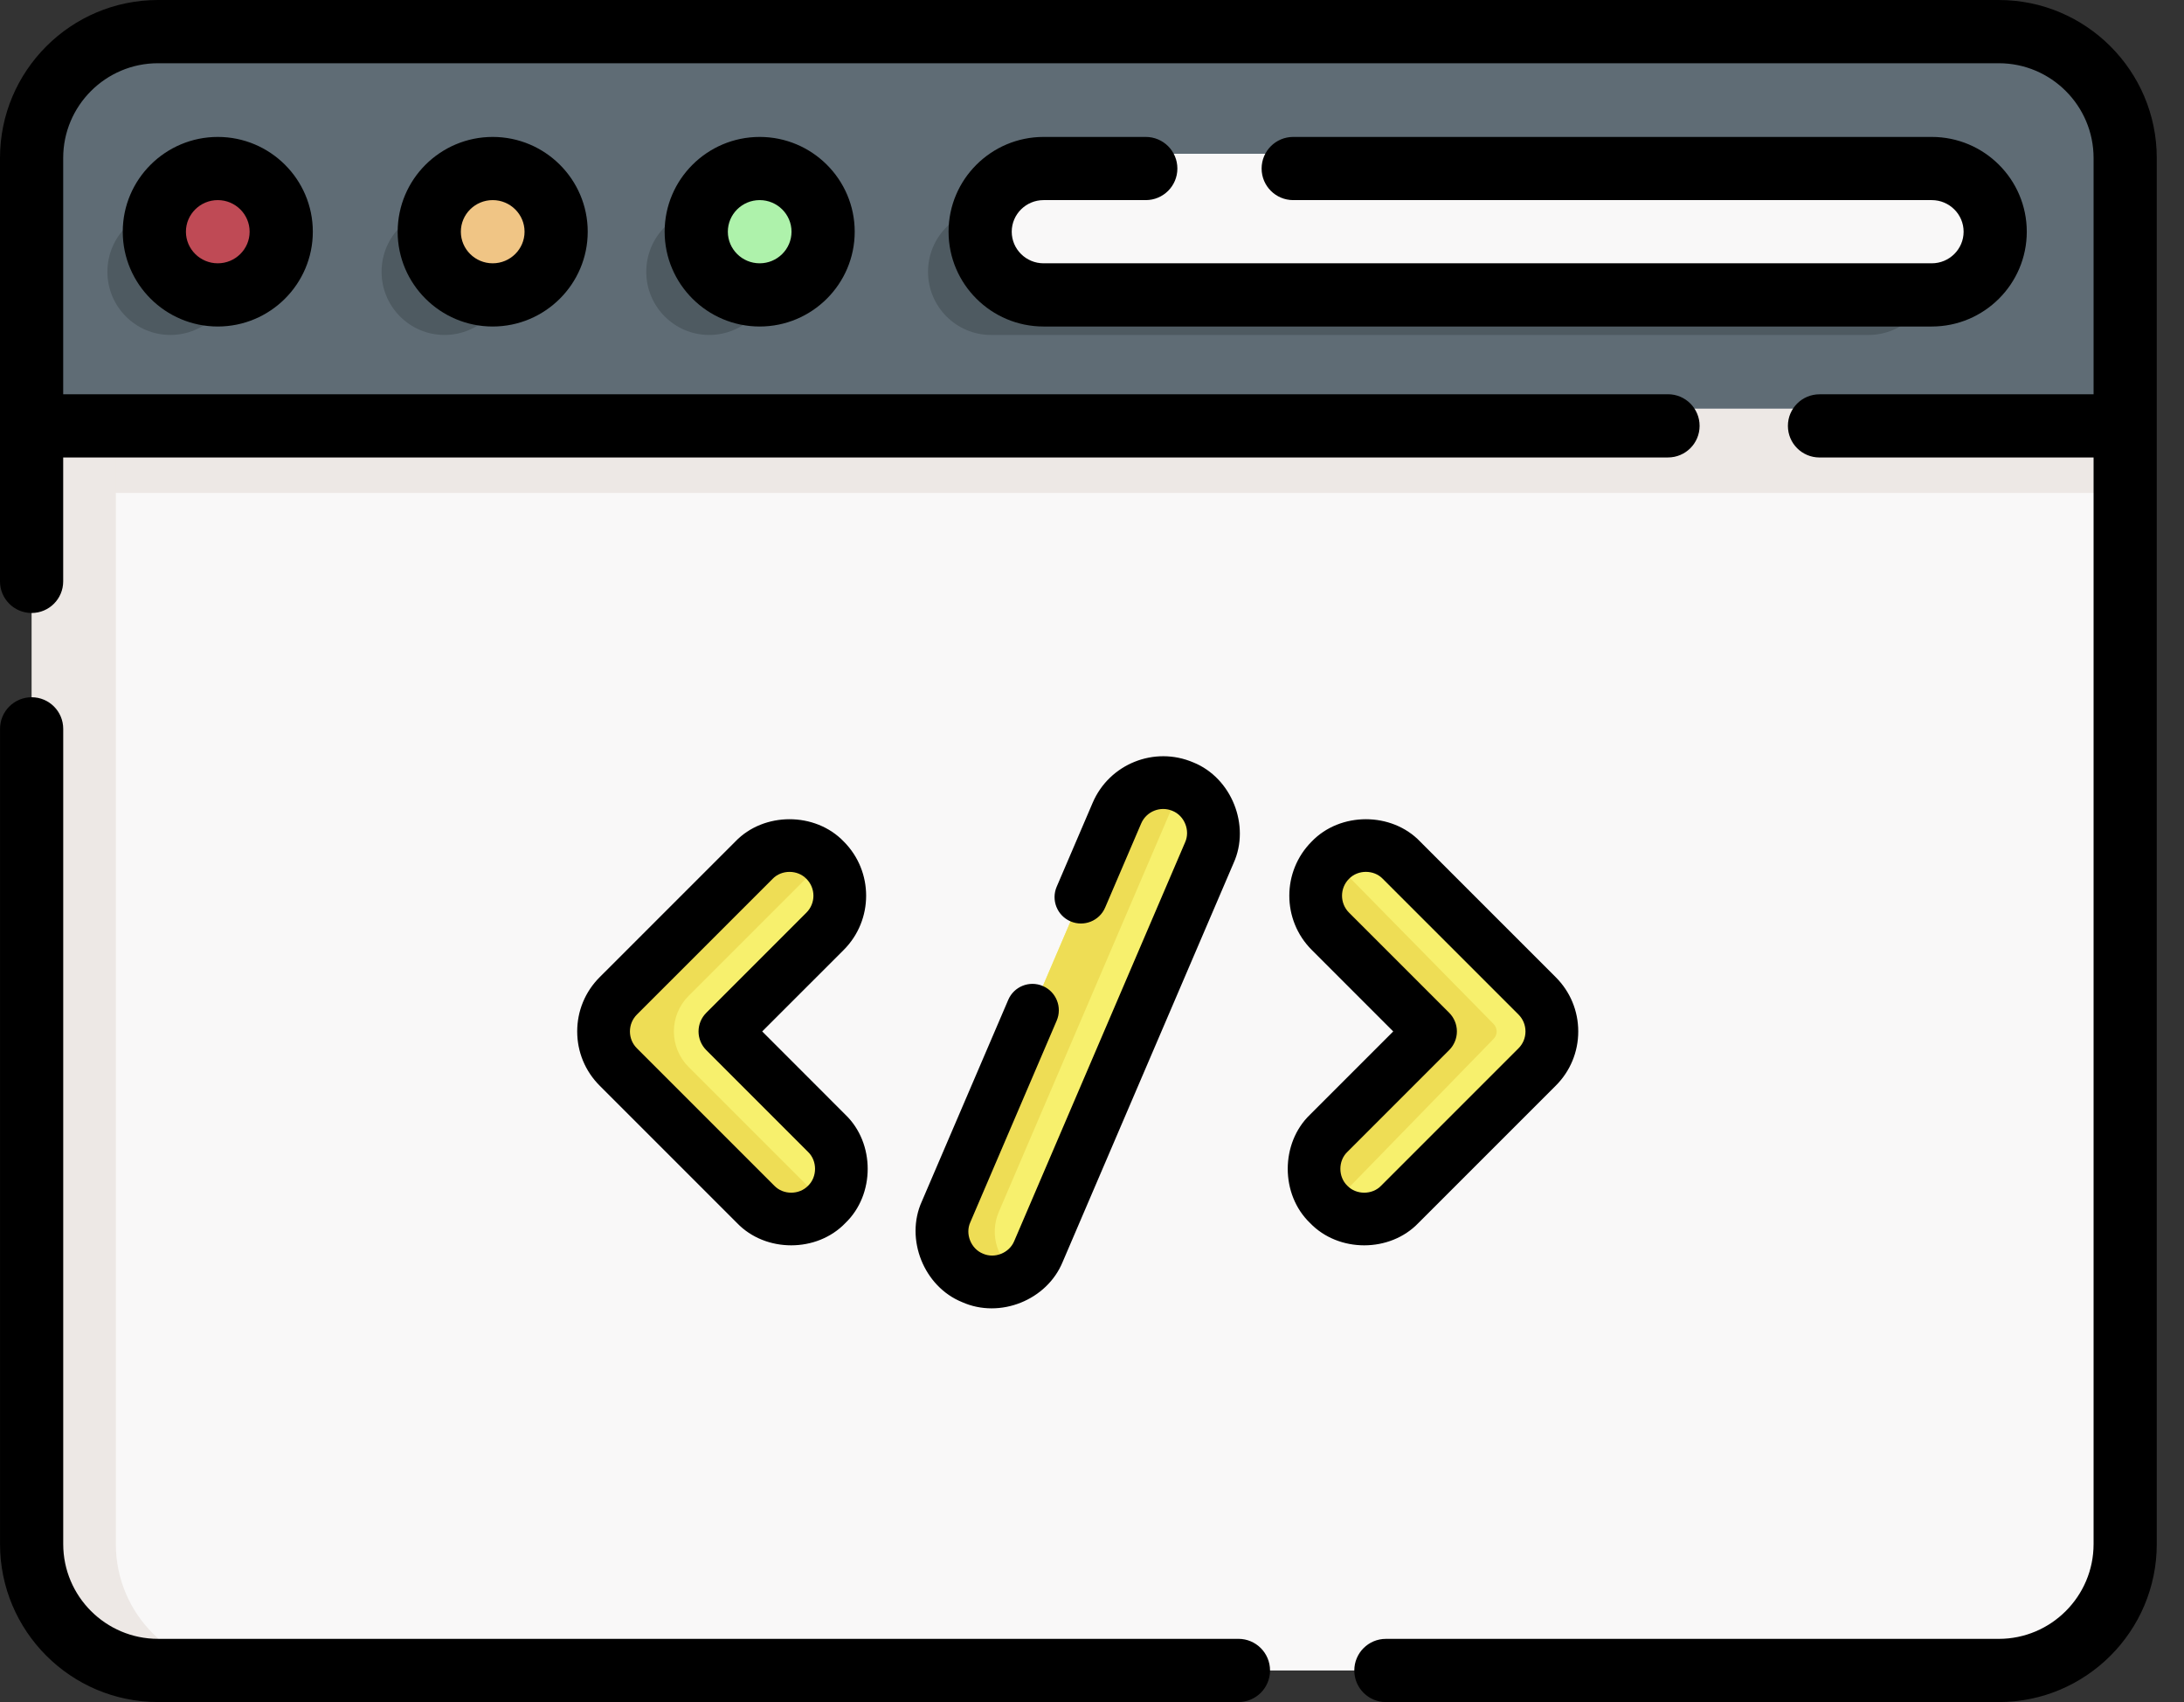 <svg xmlns="http://www.w3.org/2000/svg" width="77" height="60" viewBox="0 0 77 60">
    <rect x="0" y="0" width="77" height="60" fill="#333333" stroke="none"/>
    <g fill="none">
        <g transform="translate(1.04 1.04)">
            <path fill="#F9F8F8" d="M73.886 13.366v40.025c0 2.461-1.994 4.456-4.455 4.456H4.732c-2.46 0-4.455-1.995-4.455-4.456L.074 13.366l38.072-1.485 35.74 1.485z"/>
            <g>
                <g>
                    <path fill="#F7F06D" d="M7.34 15.858c-.454 0-.908-.173-1.254-.52l-4.843-4.843c-.692-.692-.692-1.814 0-2.506l4.784-4.785c.692-.692 1.814-.692 2.506 0 .692.692.692 1.814 0 2.506L5.265 8.98c-.146.145-.146.38 0 .526l3.327 3.328c.692.692.692 1.814 0 2.506-.346.346-.8.519-1.253.519z" transform="translate(18.648 25.21) translate(.868 .868)"/>
                    <path fill="#ED5" d="M8.58 15.35c-.345.338-.791.508-1.24.508-.454 0-.908-.174-1.254-.52l-4.843-4.843c-.693-.692-.693-1.814 0-2.507l4.784-4.783c.687-.687 1.8-.692 2.493-.014l-.014.014-4.784 4.783c-.693.693-.693 1.815 0 2.507l4.844 4.843c.005.005.008.01.013.013z" transform="translate(18.648 25.21) translate(.868 .868)"/>
                    <path fill="#F7F06D" d="M27.542 15.858c-.454 0-.907-.173-1.253-.52-.692-.691-.692-1.813 0-2.505l3.59-3.591-3.531-3.532c-.692-.692-.692-1.814 0-2.506.692-.692 1.814-.692 2.506 0l4.784 4.785c.692.692.692 1.814 0 2.506l-4.843 4.844c-.346.346-.8.519-1.253.519z" transform="translate(18.648 25.21) translate(.868 .868)"/>
                    <path fill="#ED5" d="M32.104 8.982c.141.144.142.376.001.52l-5.746 5.903-.07-.067c-.693-.691-.693-1.813 0-2.505l3.328-3.328c.145-.146.145-.381 0-.526L26.319 5.68c-.686-.686-.665-1.786.023-2.47l.045-.044 5.717 5.815z" transform="translate(18.648 25.21) translate(.868 .868)"/>
                    <path fill="#F7F06D" d="M14.427 18.073c-.233 0-.47-.046-.697-.144-.9-.385-1.316-1.427-.93-2.327l6.024-14.058c.386-.9 1.428-1.316 2.327-.93.9.385 1.316 1.427.93 2.326l-6.024 14.058c-.288.672-.942 1.075-1.63 1.075z" transform="translate(18.648 25.21) translate(.868 .868)"/>
                    <path fill="#ED5" d="M21.384.734c-.301.185-.55.461-.7.81l-6.025 14.058c-.351.819-.037 1.755.699 2.207-.279.171-.601.264-.931.264-.233 0-.47-.046-.697-.144-.9-.385-1.316-1.427-.93-2.327l6.024-14.057c.386-.9 1.428-1.317 2.327-.931.082.034.16.075.233.12z" transform="translate(18.648 25.21) translate(.868 .868)"/>
                </g>
                <g fill="#000">
                    <path d="M7.184 10.11l2.875-2.874c1.053-1.054 1.053-2.768 0-3.821-1.006-1.048-2.816-1.048-3.821 0L1.453 8.199c-.51.51-.791 1.19-.791 1.91 0 .722.281 1.401.791 1.911l4.844 4.844c1.005 1.048 2.815 1.048 3.82 0 1.049-1.006 1.049-2.815 0-3.82L7.185 10.11zm1.619 5.439c-.314.327-.878.327-1.191 0l-4.844-4.844c-.16-.159-.247-.37-.247-.595 0-.225.088-.437.247-.596L7.553 4.73c.313-.326.877-.326 1.19 0 .33.329.33.863 0 1.192l-3.53 3.531c-.175.174-.273.41-.273.658 0 .246.098.482.272.657l3.59 3.59c.328.314.327.878 0 1.192zM30.38 3.415c-1.006-1.048-2.816-1.048-3.822 0-1.053 1.053-1.053 2.767 0 3.82l2.874 2.875-2.933 2.933c-1.048 1.006-1.048 2.815 0 3.82 1.006 1.05 2.816 1.049 3.821 0l4.844-4.843c.51-.51.791-1.189.791-1.91 0-.722-.281-1.4-.791-1.91l-4.785-4.785zm3.469 7.29l-4.844 4.844c-.313.327-.878.327-1.191 0-.327-.314-.327-.878 0-1.191l3.59-3.59c.175-.175.273-.412.273-.658 0-.247-.098-.483-.272-.658l-3.532-3.531c-.328-.328-.328-.863 0-1.191.314-.327.878-.327 1.191 0l4.785 4.784c.159.16.246.371.246.596 0 .225-.087.436-.246.595zM22.385.627c-1.37-.587-2.96.05-3.548 1.419l-1.27 2.963c-.202.472.017 1.019.489 1.221.472.202 1.018-.016 1.22-.488l1.27-2.964c.184-.427.68-.625 1.107-.442.42.17.629.693.442 1.106L16.07 17.5c-.173.421-.69.629-1.106.442-.42-.17-.63-.693-.442-1.106l3.045-7.106c.203-.472-.016-1.019-.488-1.221-.472-.203-1.019.016-1.22.488l-3.047 7.107c-.6 1.323.073 3.003 1.42 3.548 1.333.596 2.994-.068 3.547-1.42l6.025-14.058c.6-1.323-.072-3.003-1.419-3.547z" transform="translate(18.648 25.21)"/>
                </g>
            </g>
            <path fill="#EDE8E5" d="M0.074 13.366L73.886 13.366 73.886 16.337 0.074 16.337z"/>
            <path fill="#EDE8E5" d="M7.5 57.847H4.53c-2.461 0-4.456-1.995-4.456-4.456V13.366h2.97v40.025c0 2.461 1.995 4.456 4.456 4.456z"/>
            <path fill="#5F6C75" d="M73.886 4.53v8.836H.074V4.53C.074 2.069 2.07.074 4.53.074h64.9c2.462 0 4.456 1.995 4.456 4.456z"/>
            <g fill="#4E5A61" transform="translate(2.673 5.05)">
                <path d="M31.226 5.718c-1.226 0-2.22-.998-2.22-2.228 0-1.23.994-2.228 2.22-2.228h30.938c1.226 0 2.22.998 2.22 2.228 0 1.23-.994 2.228-2.22 2.228H31.226z"/>
                <ellipse cx="21.292" cy="3.49" rx="2.22" ry="2.228"/>
                <path d="M22.851 5.077L24.763 3.166 22.811 3.341zM19.766 1.872L21.632.014 21.232 1.559z"/>
                <ellipse cx="11.96" cy="3.49" rx="2.22" ry="2.228"/>
                <path d="M13.523 5.073L15.362 3.217 13.479 3.341zM10.434 1.872L12.271.022 11.9 1.559z"/>
                <ellipse cx="2.294" cy="3.49" rx="2.22" ry="2.228"/>
                <path d="M3.901 5.027L5.791 3.068 3.839 3.273zM.768 1.872L2.494.085 2.234 1.559z"/>
            </g>
            <ellipse cx="25.893" cy="6.609" fill="#AEF2AB" rx="2.22" ry="2.228"/>
            <path fill="#4E5A61" d="M32.378 6.917L34.305 4.988 33.855 7.108zM66.435 10.086L68.388 8.129 66.875 8.631z"/>
            <ellipse cx="16.551" cy="6.609" fill="#F0C585" rx="2.22" ry="2.228"/>
            <ellipse cx="6.831" cy="6.609" fill="#BF4A55" rx="2.22" ry="2.228"/>
            <path fill="#F9F8F8" d="M35.827 8.837c-1.226 0-2.22-.998-2.22-2.228 0-1.23.994-2.228 2.22-2.228h30.938c1.226 0 2.22.998 2.22 2.228 0 1.23-.994 2.228-2.22 2.228H35.827z"/>
        </g>
        <g fill="#000">
            <path d="M4.328 8.168c0 1.843 1.503 3.342 3.35 3.342 1.848 0 3.351-1.5 3.351-3.342s-1.503-3.341-3.35-3.341c-1.848 0-3.351 1.499-3.351 3.341zm4.473 0c0 .615-.504 1.114-1.123 1.114s-1.123-.5-1.123-1.114c0-.614.504-1.114 1.123-1.114.62 0 1.123.5 1.123 1.114zM14.02 8.168c0 1.843 1.503 3.342 3.35 3.342 1.848 0 3.351-1.5 3.351-3.342s-1.503-3.341-3.35-3.341c-1.848 0-3.35 1.499-3.35 3.341zm4.474 0c0 .615-.504 1.114-1.123 1.114-.62 0-1.123-.5-1.123-1.114 0-.614.503-1.114 1.123-1.114.619 0 1.123.5 1.123 1.114zM23.433 8.168c0 1.843 1.503 3.342 3.35 3.342 1.848 0 3.351-1.5 3.351-3.342s-1.503-3.341-3.35-3.341c-1.848 0-3.351 1.499-3.351 3.341zm4.473 0c0 .615-.503 1.114-1.123 1.114-.619 0-1.122-.5-1.122-1.114 0-.614.503-1.114 1.122-1.114.62 0 1.123.5 1.123 1.114zM36.793 7.054h3.603c.615 0 1.114-.498 1.114-1.113 0-.616-.499-1.114-1.114-1.114h-3.603c-1.848 0-3.35 1.499-3.35 3.341 0 1.843 1.502 3.342 3.35 3.342h31.314c1.848 0 3.35-1.5 3.35-3.342s-1.502-3.341-3.35-3.341H45.594c-.615 0-1.114.498-1.114 1.114 0 .615.499 1.113 1.114 1.113h22.513c.62 0 1.123.5 1.123 1.114 0 .615-.504 1.114-1.123 1.114H36.793c-.62 0-1.123-.5-1.123-1.114 0-.614.504-1.114 1.123-1.114z"/>
            <path d="M70.47 0H5.57C2.497 0 0 2.498 0 5.57v14.925c0 .615.499 1.114 1.114 1.114.615 0 1.114-.499 1.114-1.114v-4.369h56.58c.615 0 1.114-.498 1.114-1.114 0-.615-.5-1.114-1.114-1.114H2.228V5.57c0-1.842 1.499-3.341 3.341-3.341H70.47c1.843 0 3.342 1.499 3.342 3.341v8.33h-9.663c-.616 0-1.114.498-1.114 1.113 0 .616.498 1.114 1.114 1.114h9.663v38.305c0 1.842-1.5 3.341-3.342 3.341H48.861c-.615 0-1.113.499-1.113 1.114 0 .615.498 1.114 1.113 1.114h21.61c3.07 0 5.569-2.498 5.569-5.57V5.57C76.04 2.497 73.54 0 70.47 0zM43.663 57.772H5.57c-1.842 0-3.341-1.499-3.341-3.341V25.693c0-.615-.499-1.114-1.114-1.114-.615 0-1.114.499-1.114 1.114v28.738C0 57.5 2.498 60 5.57 60h38.093c.616 0 1.114-.499 1.114-1.114 0-.615-.498-1.114-1.114-1.114z"/>
        </g>
    </g>
</svg>
